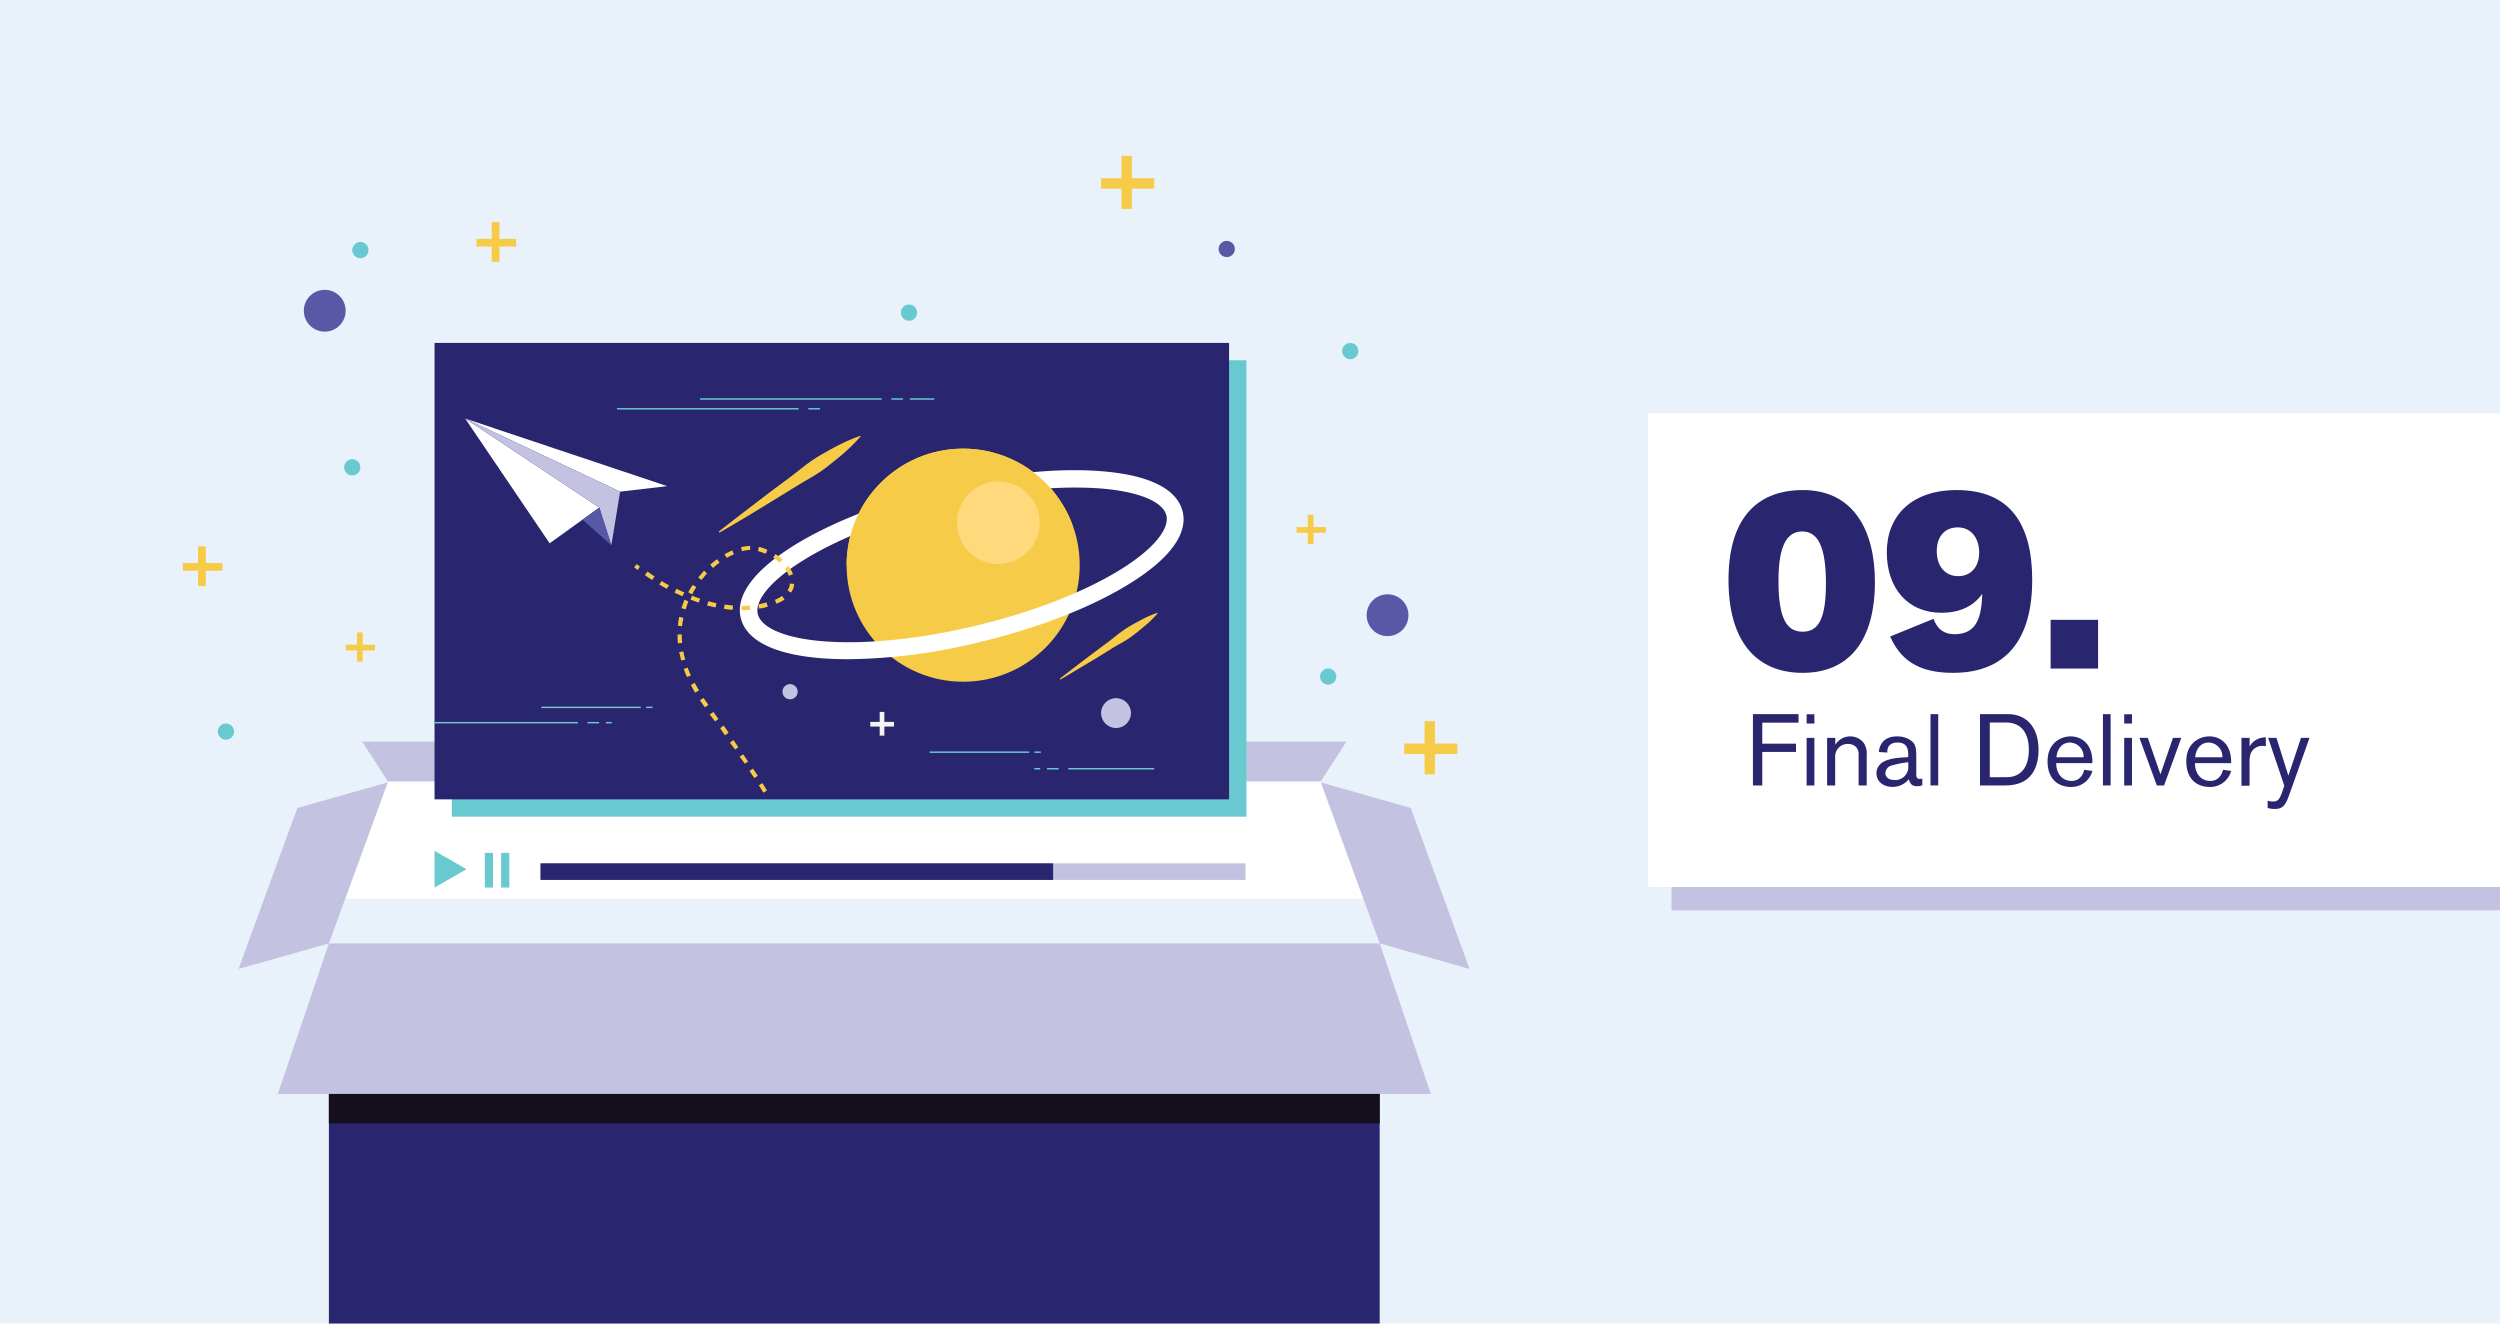 <svg viewBox="0 0 850 450" xmlns="http://www.w3.org/2000/svg"><path d="m0-24.37h850v499.37h-850z" fill="#e9f1fa"/><path d="m469.1 320.76h-357.27l19.99-54.74h317.28z" fill="#fff"/><path d="m111.82 305.55h357.27v15.21h-357.27z" fill="#e9f1fa"/><path d="m111.82 322.76h357.27v140.31h-357.27z" fill="#29256e"/><path d="m111.82 365.06h357.27v16.89h-357.27z" fill="#150e1b"/><path d="m486.46 371.93h-392l17.37-51.17h357.27z" fill="#c4c2e1"/><path d="m449.1 265.59h-317.28l-8.68-13.44h334.64z" fill="#c4c2e1"/><path d="m499.65 329.44-30.55-8.68-20-54.74 30.55 8.69z" fill="#c4c2e1"/><path d="m111.83 320.76-30.73 8.68 20-54.73 30.72-8.69z" fill="#c4c2e1"/><path d="m153.63 122.49h270.14v155.18h-270.14z" fill="#68c9d0"/><path d="m147.74 116.6h270.14v155.18h-270.14z" fill="#29256e"/><path d="m184.16 293.53h239.32v5.64h-239.32z" fill="#c4c2e1"/><path d="m183.75 293.53h174.31v5.64h-174.31z" fill="#29256e"/><path d="m164.85 289.98h2.77v11.79h-2.77z" fill="#68c9d0"/><path d="m170.39 289.98h2.77v11.79h-2.77z" fill="#68c9d0"/><path d="m147.74 289.29v12.48l10.86-6.24z" fill="#68c9d0"/><circle cx="379.45" cy="242.45" fill="#c4c2e1" r="5.08"/><circle cx="268.62" cy="235.18" fill="#c4c2e1" r="2.59"/><circle cx="327.47" cy="192.16" fill="#f6cb48" r="39.63"/><path d="m288.63 224.13q-4.62 0-9-.3c-20.61-1.59-26.49-8.37-27.78-13.74s.89-14 18.52-24.9c12.85-7.86 30.77-14.83 50.29-19.51s38.63-6.68 53.67-5.48c20.61 1.59 26.49 8.36 27.78 13.74s-.89 14-18.52 24.8c-12.84 7.86-30.67 14.83-50.29 19.51a192 192 0 0 1 -44.67 5.88zm76.78-58.36c-12.85 0-27.88 2-43.32 5.68-19 4.58-36.25 11.25-48.59 18.82-11.06 6.77-17 13.74-15.84 18.52 1.2 4.78 9.56 8.27 22.51 9.26 14.44 1.1 32.86-.79 51.88-5.37s36.25-11.26 48.59-18.82c11.06-6.78 17-13.75 15.94-18.53s-9.56-8.26-22.51-9.26c-2.79-.2-5.67-.3-8.66-.3z" fill="#fff"/><path d="m287.84 192.16a39.61 39.61 0 0 1 76.87-13.44" fill="#f6cb48"/><path d="m299.09 242.05h1.59v8.07h-1.59z" fill="#f4f4f2"/><path d="m295.9 245.44h8.07v1.59h-8.07z" fill="#f4f4f2"/><path d="m292.62 148.45c0-.1-.2-.2-.3-.2a57.37 57.37 0 0 0 -6.77 2.89c-2.19 1.09-4.29 2.29-6.38 3.48a49.54 49.54 0 0 0 -6 4.08c-1.89 1.5-3.79 3-5.68 4.39l-5.77 4.28-5.72 4.38c-3.78 2.89-7.67 5.87-11.45 8.86a.22.22 0 0 0 .2.4c4.18-2.39 8.36-4.88 12.45-7.37l6.17-3.78 6.17-3.79c2.1-1.29 4.09-2.49 6.18-3.68a49.54 49.54 0 0 0 6-4.08c1.89-1.5 3.79-3 5.58-4.58a66.62 66.62 0 0 0 5.18-5.18c.14.1.24 0 .14-.1z" fill="#f6cb48"/><path d="m393.59 208.49c0-.1-.1-.1-.2-.1a38.72 38.72 0 0 0 -4.68 2c-1.49.79-3 1.59-4.38 2.39s-2.79 1.79-4.09 2.78-2.58 2.1-4 3.09l-4 3-4 3-7.87 6.07v.2c0 .1.1.1.2.1 2.89-1.69 5.67-3.39 8.56-5.08l4.28-2.59 4.19-2.59c1.39-.89 2.88-1.69 4.28-2.49a35.48 35.48 0 0 0 4.08-2.79c1.3-1 2.59-2.09 3.88-3.18a30.43 30.43 0 0 0 3.59-3.59c.16-.12.16-.12.16-.22z" fill="#f6cb48"/><circle cx="339.42" cy="177.72" fill="#ffd97b" r="14.04"/><path d="m216.8 193.78a10.76 10.76 0 0 0 -1.21-.88l.88-1.11s.44.33 1.11.88z" fill="#f6cb48"/><path d="m259.54 269.54c-.44-.77-1-1.66-1.54-2.54l1.21-.77c.56.88 1.11 1.76 1.55 2.54zm-3.09-5-1.65-2.43 1.21-.77 1.66 2.43zm-3.2-4.86-1.77-2.43 1.22-.77c.55.77 1.1 1.66 1.65 2.43zm-3.31-4.86-1.77-2.32 1.21-.88 1.66 2.43zm-3.43-4.82c-.55-.77-1.1-1.54-1.65-2.43l1.21-.88 1.66 2.43zm-3.42-4.75-1.77-2.31 1.22-.89 1.76 2.43zm-3.42-4.74-.67-.89c-.33-.55-.66-1-1-1.54l1.21-.78 1 1.44.66.88zm-3.32-5c-.55-.89-1-1.77-1.43-2.65l1.32-.67a28.26 28.26 0 0 0 1.44 2.54zm-2.76-5.31a27.81 27.81 0 0 1 -1.1-2.76l1.32-.44a24 24 0 0 0 1.11 2.65zm-2-5.63c-.22-1-.44-2-.66-2.87l1.44-.22a12.58 12.58 0 0 0 .66 2.76zm-1.1-5.85a27.08 27.08 0 0 1 -.11-3h1.43a25.12 25.12 0 0 0 .11 2.87zm0-6c.11-.66.11-1.21.22-1.87.11-.33.11-.78.22-1.11l1.44.33c-.11.34-.11.67-.22 1.11a8.85 8.85 0 0 0 -.23 1.77zm2.65-5.52-1.44-.44c.33-1 .67-1.88 1-2.87l1.32.55c-.33 1-.66 2-.88 2.76zm13-.22.22-1.43 2.87.33-.11 1.43a15.47 15.47 0 0 1 -3-.33zm-2.87-.44-2.87-.66.44-1.44c1 .22 1.88.44 2.76.66zm8.84.88v-1.42c1 0 1.87-.11 2.87-.11l.11 1.43a13 13 0 0 1 -3 .11zm-14.58-2.54c-.89-.33-1.88-.66-2.76-1l.55-1.33c.88.34 1.77.67 2.76 1zm-5.53-2.16c-.88-.44-1.76-.77-2.65-1.21l.67-1.33a25.08 25.08 0 0 0 2.65 1.22zm26.07 4.2-.22-1.43c1-.23 2-.45 2.76-.67l.44 1.44a11.87 11.87 0 0 1 -3 .66zm-22.75-4.86-1.32-.66a19.55 19.55 0 0 1 1.55-2.54l1.21.77a18.24 18.24 0 0 0 -1.4 2.43zm-8.62-1.88c-.88-.44-1.76-1-2.54-1.43l.78-1.22a26 26 0 0 0 2.54 1.44zm37.3 5.08-.55-1.32a10.1 10.1 0 0 0 2.43-1.33l.88 1.22a12.9 12.9 0 0 1 -2.76 1.43zm-42.3-8.06c-.88-.55-1.65-1.1-2.43-1.65l.89-1.22c.77.55 1.54 1.11 2.43 1.66zm16.79 0-1.1-.88 2-2.32 1 1c-.72.77-1.28 1.54-1.94 2.2zm30.48 4.31-1.21-.77a4.48 4.48 0 0 0 .77-2v-.33l1.44.11v.48a5.61 5.61 0 0 1 -1.04 2.51zm-26.5-8.39-1-1.11c.78-.66 1.55-1.32 2.32-1.88l.89 1.22a10.54 10.54 0 0 0 -2.21 1.77zm25.73 2.65a9.91 9.91 0 0 0 -1.33-2.43l1.22-.89a13.87 13.87 0 0 1 1.54 2.76zm-21.1-6.08-.77-1.21a15.28 15.28 0 0 1 2.65-1.33l.55 1.33a26.14 26.14 0 0 0 -2.47 1.21zm18 1.66a18 18 0 0 0 -2.21-1.77l.77-1.21a19.43 19.43 0 0 1 2.43 1.88zm-12.81-3.87-.34-1.43a14 14 0 0 1 3.1-.44v1.39a7.61 7.61 0 0 0 -2.76.44zm8.06.78a25.78 25.78 0 0 0 -2.65-.89l.33-1.43a12.64 12.64 0 0 1 2.87 1z" fill="#f6cb48"/><path d="m158.16 142.31 28.72 42.41 16.89-12.15z" fill="#fff"/><path d="m158.16 142.31 68.69 22.98-16.01 1.87z" fill="#fff"/><path d="m210.84 167.16-2.98 18.23-4.09-12.82-45.61-30.26z" fill="#c4c2e1"/><path d="m198.03 176.66 9.83 8.73-4.09-12.82z" fill="#5858a6"/><path d="m147.74 245.46h48.74v.5h-48.74z" fill="#68c9d0"/><path d="m199.75 245.46h3.96v.5h-3.96z" fill="#68c9d0"/><path d="m206.04 245.46h1.98v.5h-1.98z" fill="#68c9d0"/><path d="m238.01 135.41h61.77v.5h-61.77z" fill="#68c9d0"/><path d="m303.05 135.41h3.96v.5h-3.96z" fill="#68c9d0"/><path d="m309.34 135.41h8.33v.5h-8.33z" fill="#68c9d0"/><path d="m209.78 138.74h61.77v.5h-61.77z" fill="#68c9d0"/><path d="m274.82 138.74h3.96v.5h-3.96z" fill="#68c9d0"/><path d="m316.07 255.49h33.86v.5h-33.86z" fill="#68c9d0"/><path d="m351.72 255.49h2.17v.5h-2.17z" fill="#68c9d0"/><path d="m184.03 240.25h33.86v.5h-33.86z" fill="#68c9d0"/><path d="m219.69 240.25h2.17v.5h-2.17z" fill="#68c9d0"/><path d="m363.22 261.12h29.21v.5h-29.21z" fill="#68c9d0"/><path d="m355.99 261.12h3.96v.5h-3.96z" fill="#68c9d0"/><path d="m351.68 261.12h1.98v.5h-1.98z" fill="#68c9d0"/><circle cx="110.41" cy="105.65" fill="#5858a6" r="7.11"/><circle cx="471.77" cy="209.17" fill="#5858a6" r="7.11"/><circle cx="122.53" cy="85.03" fill="#68c9d0" r="2.76"/><circle cx="76.82" cy="248.74" fill="#68c9d0" r="2.76"/><circle cx="119.77" cy="158.89" fill="#68c9d0" r="2.76"/><circle cx="417.09" cy="84.65" fill="#5858a6" r="2.76"/><circle cx="451.59" cy="230.04" fill="#68c9d0" r="2.76"/><circle cx="309.06" cy="106.3" fill="#68c9d0" r="2.76"/><circle cx="459.1" cy="119.37" fill="#68c9d0" r="2.76"/><path d="m175.5 81.21h-5.68v-5.68h-2.63v5.68h-5.17v2.63h5.17v5.17h2.63v-5.17h5.68z" fill="#f6cb48"/><path d="m75.64 191.43h-5.67v-5.68h-2.64v5.68h-5.17v2.63h5.17v5.17h2.64v-5.17h5.67z" fill="#f6cb48"/><path d="m127.5 219.21h-4.19v-4.19h-1.94v4.19h-3.81v1.94h3.81v3.81h1.94v-3.81h4.19z" fill="#f6cb48"/><path d="m450.77 179.21h-4.19v-4.19h-1.94v4.19h-3.81v1.94h3.81v3.81h1.94v-3.81h4.19z" fill="#f6cb48"/><path d="m392.43 60.6h-7.6v-7.61h-3.53v7.61h-6.93v3.53h6.93v6.93h3.53v-6.93h7.6z" fill="#f6cb48"/><path d="m495.49 252.8h-7.6v-7.6h-3.53v7.6h-6.93v3.53h6.93v6.93h3.53v-6.93h7.6z" fill="#f6cb48"/><path d="m568.31 148.42h289.62v161.09h-289.62z" fill="#c4c2e1"/><path d="m560.38 140.49h289.62v161.09h-289.62z" fill="#fff"/><g fill="#29256e"><path d="m612.92 228.77c-15.88 0-25.23-10.82-25.23-31.59 0-20.17 9-30.56 25.32-30.56 17.08 0 24.46 13.57 24.46 31.25 0 19.91-8.76 30.9-24.55 30.9zm-.17-48.07c-5.06 0-8.07 4.55-8.07 16.74 0 13.13 2.92 17.34 8.24 17.34s7.9-4.3 7.9-16.48c0-12.79-2.92-17.6-8.07-17.6z"/><path d="m657.39 210.4c1.28 3.52 3.6 5.23 7.12 5.23 6.44 0 9.27-4 9.44-13.73-2.92 4.21-7.64 6.44-13.82 6.44-11.5 0-18.62-8.33-18.62-20.6s8.32-21.12 23.77-21.12c18.2 0 25.67 11.68 25.67 30.56 0 20.43-9 31.59-27 31.59-12.19 0-17.94-4.81-21.29-12.36zm8.41-14.51c4.37 0 7.12-3.26 7.12-8 0-5.06-2.83-8.58-7.29-8.58-4.3 0-7.13 3-7.13 8.07 0 5.25 2.92 8.51 7.3 8.51z"/><path d="m713.35 227.31h-16.14v-16.57h16.14z"/><path d="m599.17 245.7v7.14h11.47v2.81h-11.47v11.4h-3.17v-24.24h15.5v2.89z"/><path d="m614.25 246v-3.16h2.64v3.16zm0 21.08v-16.2h2.64v16.17z"/><path d="m631.93 267.05v-10.61c0-2.5-1.79-3.5-3.68-3.5a4.25 4.25 0 0 0 -4.29 4.53v9.58h-2.74v-16.17h2.78v2.37a5.89 5.89 0 0 1 9.68-.65 6.75 6.75 0 0 1 1 4.22v10.23z"/><path d="m648.79 256.82c0-1.51 0-4.36-3.61-4.36-2.27 0-3.5 1.13-3.5 3.16v.24l-2.85-.17c0-.79.48-5.32 6.21-5.32a8.43 8.43 0 0 1 4.05 1c2.3 1.3 2.44 3 2.44 5.87v5.7c0 1 0 1.89 1.24 1.89a3.13 3.13 0 0 0 .82-.14v2.31a5.11 5.11 0 0 1 -1.75.31 3.42 3.42 0 0 1 -1.72-.41 3.28 3.28 0 0 1 -1.09-2 7.12 7.12 0 0 1 -5.53 2.65c-3.23 0-5.5-1.86-5.5-4.64a4.34 4.34 0 0 1 1.76-3.5c1.64-1.24 4.49-1.68 6.55-1.82l2.48-.17zm-5.77 3.5a2.82 2.82 0 0 0 -2 2.47c0 1.21.89 2.41 3.05 2.41a4.42 4.42 0 0 0 4.74-4.77v-1.27a34 34 0 0 0 -5.81 1.16z"/><path d="m656.37 267.05v-24.24h2.63v24.24z"/><path d="m682.81 242.81c5.84 0 10.3 4.09 10.3 12.16 0 6-2.47 12.08-11.23 12.08h-8.68v-24.24zm-6.28 21.43h5.73c5 0 7.55-3.57 7.55-9.31 0-5.25-2.23-9.27-7.72-9.27h-5.56z"/><path d="m699.12 259.67c0 2.51 1.37 5.84 5.25 5.84 2.85 0 3.92-2.3 4.26-3.78l2.78.38a7.38 7.38 0 0 1 -7.31 5.46c-4 0-7.93-2.37-7.93-8.76 0-6.14 4.46-8.44 7.83-8.44 3.53 0 7.41 2.37 7.41 8.65v.44h-12.29zm9.3-2.2a4.73 4.73 0 0 0 -4.63-5c-2.92 0-4.36 2.41-4.6 5z"/><path d="m715 267.05v-24.24h2.61v24.24z"/><path d="m722.23 246v-3.16h2.64v3.16zm0 21.08v-16.2h2.64v16.17z"/><path d="m735.79 267.05h-2.47l-5.91-16.17h2.85l4.29 12.4 4.26-12.4h2.82z"/><path d="m746.3 259.67c0 2.51 1.37 5.84 5.25 5.84 2.85 0 3.91-2.3 4.26-3.78l2.78.38a7.38 7.38 0 0 1 -7.32 5.46c-4 0-7.93-2.37-7.93-8.76 0-6.14 4.47-8.44 7.83-8.44 3.54 0 7.42 2.37 7.42 8.65v.44h-12.29zm9.3-2.2a4.74 4.74 0 0 0 -4.64-5c-2.91 0-4.36 2.41-4.6 5z"/><path d="m764.87 250.88v3a5.62 5.62 0 0 1 1.51-1.85 6.21 6.21 0 0 1 4-1.31v3a5.55 5.55 0 0 0 -1.07-.11 4.18 4.18 0 0 0 -4.22 3.06 11.18 11.18 0 0 0 -.24 3v7.48h-2.75v-16.27z"/><path d="m785.23 250.88-6.8 19.12c-1.3 3.68-2.2 5.05-5 5.05a8.5 8.5 0 0 1 -2.43-.34v-2.47a5.66 5.66 0 0 0 1.82.27c1.61 0 2.23-.65 3.16-3.36l.68-2-5.49-16.27h2.83l4.05 12.84 4.29-12.84z"/></g></svg>